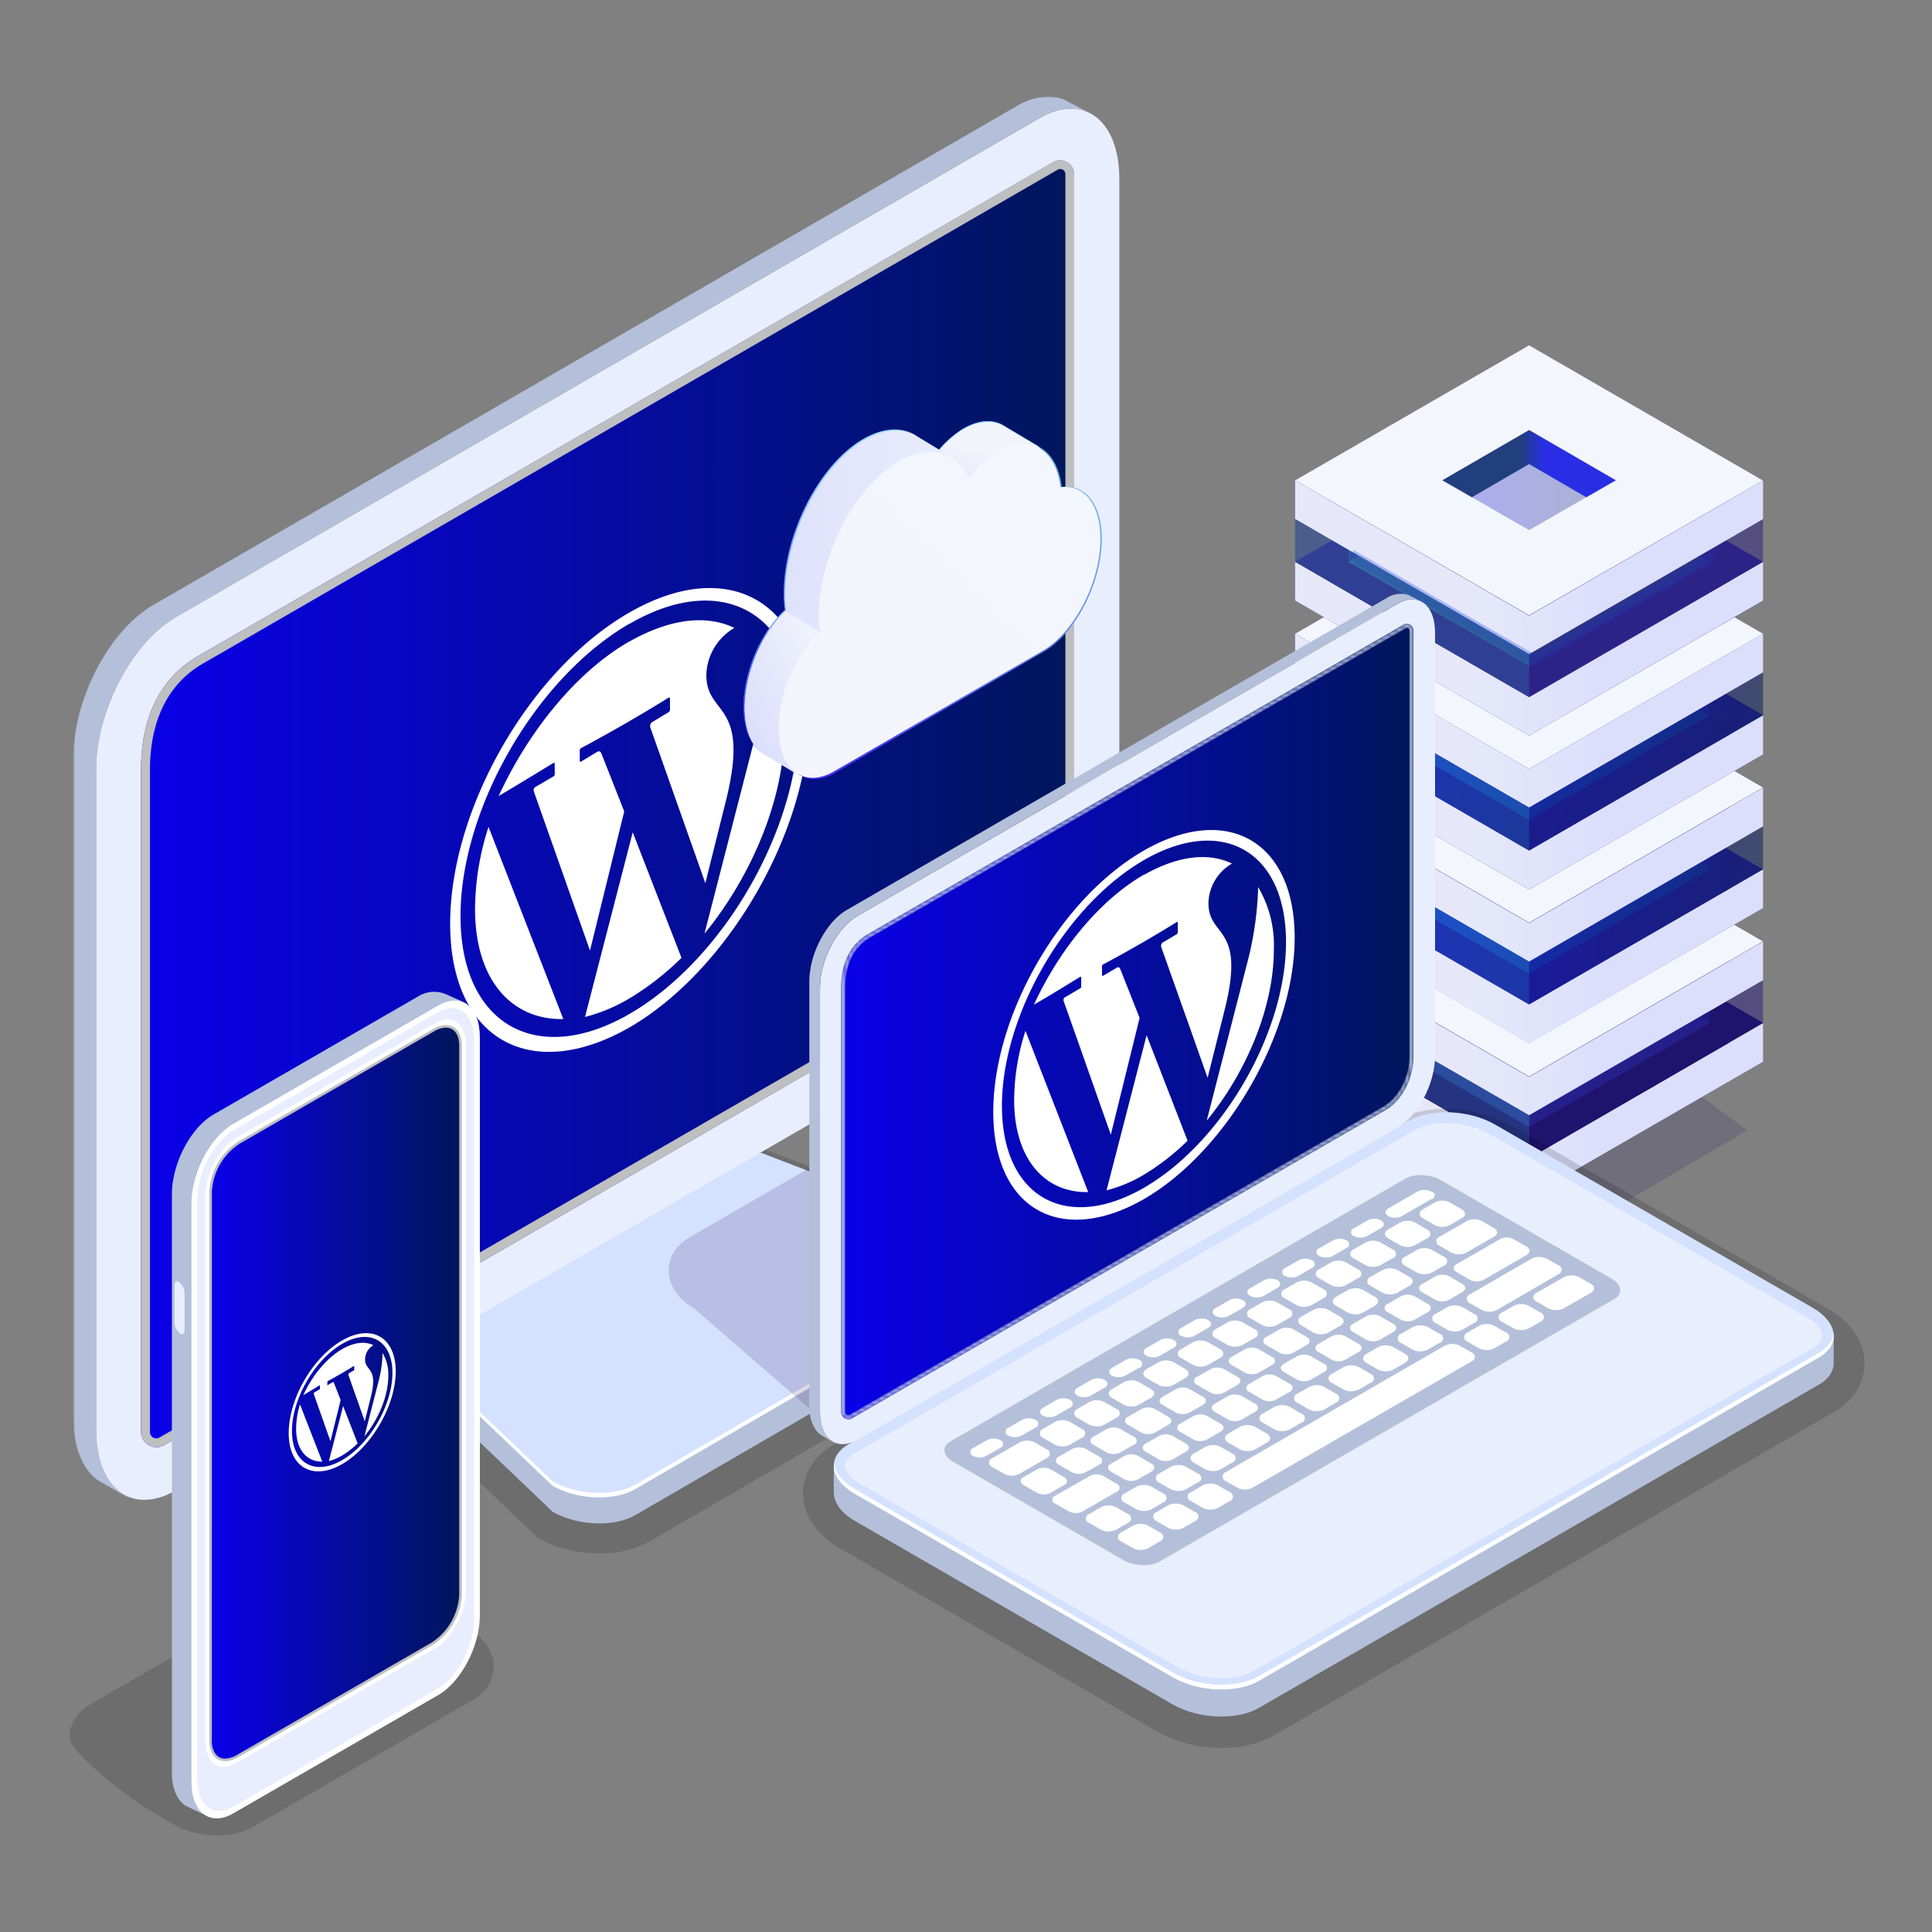 <svg xmlns="http://www.w3.org/2000/svg" xmlns:xlink="http://www.w3.org/1999/xlink" id="Layer_1" data-name="Layer 1" viewBox="0 0 500 500"><rect x="0" y="0" width="500" height="500" fill="#808080" stroke="none"/><defs><style>.cls-1{fill:#fff;}.cls-1,.cls-10,.cls-14,.cls-16,.cls-19,.cls-21,.cls-24,.cls-28,.cls-29,.cls-30,.cls-31,.cls-32,.cls-33,.cls-34,.cls-36,.cls-37,.cls-39,.cls-41,.cls-5{fill-rule:evenodd;}.cls-2,.cls-3{fill:#140b5c;}.cls-11,.cls-12,.cls-13,.cls-17,.cls-18,.cls-2,.cls-22,.cls-23,.cls-26,.cls-27,.cls-29,.cls-36,.cls-39,.cls-4,.cls-8{isolation:isolate;}.cls-2{opacity:0.15;}.cls-12,.cls-4{fill:#2a1d7f;}.cls-13,.cls-18,.cls-23,.cls-4{opacity:0.7;}.cls-5{fill:url(#linear-gradient);}.cls-6{fill:#312a91;}.cls-7{fill:url(#linear-gradient-2);}.cls-8,.cls-9{fill:#42e8e0;}.cls-11,.cls-26,.cls-8{opacity:0.3;}.cls-10{fill:url(#linear-gradient-3);}.cls-11{fill:#1c40f2;}.cls-12,.cls-17,.cls-22{opacity:0.5;}.cls-13{fill:url(#linear-gradient-4);}.cls-14{fill:url(#linear-gradient-5);}.cls-15{fill:url(#linear-gradient-6);}.cls-16{fill:url(#linear-gradient-7);}.cls-17{fill:url(#New_Gradient_Swatch);}.cls-18{fill:url(#linear-gradient-8);}.cls-19{fill:url(#linear-gradient-9);}.cls-20{fill:url(#linear-gradient-10);}.cls-21{fill:url(#linear-gradient-11);}.cls-22{fill:url(#New_Gradient_Swatch-2);}.cls-23{fill:url(#linear-gradient-12);}.cls-24{fill:url(#linear-gradient-13);}.cls-25{fill:url(#linear-gradient-14);}.cls-26{fill:url(#New_Gradient_Swatch-3);}.cls-27{opacity:0.76;fill:url(#New_Gradient_Swatch-4);}.cls-28{fill:url(#linear-gradient-15);}.cls-29,.cls-36{opacity:0.15;}.cls-30{fill:#b4c0da;}.cls-31{fill:#d4e1ff;}.cls-32{fill:#e9eeff;}.cls-33{fill:url(#New_Gradient_Swatch-5);}.cls-34{fill:#bdbfc1;}.cls-35{mask:url(#mask);}.cls-36{fill:#26044d;}.cls-37{fill:url(#New_Gradient_Swatch-6);}.cls-38{mask:url(#mask-2);}.cls-39{opacity:0.15;}.cls-40{mask:url(#mask-3);}.cls-41{fill:url(#New_Gradient_Swatch-7);}.cls-42{fill:url(#linear-gradient-16);}.cls-43{fill:url(#linear-gradient-17);}.cls-44{fill:url(#linear-gradient-18);}.cls-45{fill:url(#linear-gradient-19);}.cls-46{fill:url(#linear-gradient-20);}.cls-47{fill:url(#linear-gradient-21);}.cls-48{fill:url(#linear-gradient-22);}.cls-49{fill:url(#linear-gradient-23);}</style><linearGradient id="linear-gradient" x1="415.09" y1="214.74" x2="380.64" y2="214.74" gradientTransform="matrix(1, 0, 0, -1, 0, 502)" gradientUnits="userSpaceOnUse"><stop offset="0" stop-color="#dcdffc"></stop><stop offset="1" stop-color="#e6e8fa"></stop></linearGradient><linearGradient id="linear-gradient-2" x1="488.49" y1="95.86" x2="342.81" y2="351" gradientTransform="matrix(1, 0, 0, -1, 0, 502)" gradientUnits="userSpaceOnUse"><stop offset="0" stop-color="#f4f5fc"></stop><stop offset="1" stop-color="#f4f6fd"></stop></linearGradient><linearGradient id="linear-gradient-3" x1="415.09" y1="235.84" x2="380.64" y2="235.84" xlink:href="#linear-gradient"></linearGradient><linearGradient id="linear-gradient-4" x1="436.93" y1="209.37" x2="372.89" y2="314.43" gradientTransform="matrix(1, 0, 0, -1, 0, 502)" gradientUnits="userSpaceOnUse"><stop offset="0" stop-color="#180d5b"></stop><stop offset="0.09" stop-color="#1a1660"></stop><stop offset="0.25" stop-color="#1e2d6e"></stop><stop offset="0.44" stop-color="#255385"></stop><stop offset="0.66" stop-color="#2f87a5"></stop><stop offset="0.9" stop-color="#3ccace"></stop><stop offset="1" stop-color="#42e8e0"></stop></linearGradient><linearGradient id="linear-gradient-5" x1="415.09" y1="254.56" x2="380.64" y2="254.56" xlink:href="#linear-gradient"></linearGradient><linearGradient id="linear-gradient-6" x1="488.9" y1="134.96" x2="342.81" y2="390.82" gradientTransform="matrix(1, 0, 0, -1, 0, 502)" gradientUnits="userSpaceOnUse"><stop offset="0" stop-color="#f4f5fc"></stop><stop offset="1" stop-color="#f4f6fd"></stop></linearGradient><linearGradient id="linear-gradient-7" x1="415.09" y1="275.66" x2="380.64" y2="275.66" xlink:href="#linear-gradient"></linearGradient><linearGradient id="New_Gradient_Swatch" x1="335.18" y1="236.89" x2="456.27" y2="236.89" gradientUnits="userSpaceOnUse"><stop offset="0" stop-color="#0a00e9"></stop><stop offset="1" stop-color="#00165b"></stop></linearGradient><linearGradient id="linear-gradient-8" x1="436.8" y1="249.16" x2="372.99" y2="354.23" xlink:href="#linear-gradient-4"></linearGradient><linearGradient id="linear-gradient-9" x1="415.09" y1="294.33" x2="380.64" y2="294.33" xlink:href="#linear-gradient"></linearGradient><linearGradient id="linear-gradient-10" x1="488.9" y1="174.78" x2="342.81" y2="430.64" xlink:href="#linear-gradient-6"></linearGradient><linearGradient id="linear-gradient-11" x1="415.09" y1="315.48" x2="380.64" y2="315.48" xlink:href="#linear-gradient"></linearGradient><linearGradient id="New_Gradient_Swatch-2" x1="344.91" y1="155.21" x2="445.03" y2="206.9" xlink:href="#New_Gradient_Swatch"></linearGradient><linearGradient id="linear-gradient-12" x1="436.77" y1="288.94" x2="372.96" y2="394" xlink:href="#linear-gradient-4"></linearGradient><linearGradient id="linear-gradient-13" x1="415.09" y1="334.11" x2="380.64" y2="334.11" xlink:href="#linear-gradient"></linearGradient><linearGradient id="linear-gradient-14" x1="488.9" y1="214.51" x2="342.81" y2="470.37" xlink:href="#linear-gradient-6"></linearGradient><linearGradient id="New_Gradient_Swatch-3" x1="373.28" y1="124.25" x2="418.17" y2="124.25" xlink:href="#New_Gradient_Swatch"></linearGradient><linearGradient id="New_Gradient_Swatch-4" x1="399.62" y1="382" x2="393.56" y2="382" gradientTransform="matrix(1, 0, 0, -1, 0, 502)" xlink:href="#New_Gradient_Swatch"></linearGradient><linearGradient id="linear-gradient-15" x1="415.09" y1="355.21" x2="380.64" y2="355.21" xlink:href="#linear-gradient"></linearGradient><linearGradient id="New_Gradient_Swatch-5" x1="36.49" y1="208.01" x2="278.01" y2="208.01" xlink:href="#New_Gradient_Swatch"></linearGradient><mask id="mask" x="19.01" y="25" width="262.8" height="362.64" maskUnits="userSpaceOnUse"><g id="mask0"><path class="cls-1" d="M281.81,25H19V387.64h262.8Z"></path></g></mask><linearGradient id="New_Gradient_Swatch-6" x1="217.66" y1="264.38" x2="365.84" y2="264.38" xlink:href="#New_Gradient_Swatch"></linearGradient><mask id="mask-2" x="217.66" y="161.43" width="148.19" height="205.88" maskUnits="userSpaceOnUse"><g id="mask1"><path class="cls-1" d="M365.84,163.17V273.22c0,5.65-2.69,11.18-7,13.94L220.69,366.94l-.23.13a1.87,1.87,0,0,1-2.8-1.63V255.65c0-5.65,1.86-11,7-13.94l138.23-79.85.3-.18a1.68,1.68,0,0,1,.88-.25A1.74,1.74,0,0,1,365.84,163.17ZM219.91,366.11l138.34-79.9c3.93-2.5,6.5-7.61,6.5-13V163.17a.65.65,0,0,0-.64-.64.73.73,0,0,0-.32.09l-138.54,80c-5.37,3.1-6.49,8.77-6.49,13V365.44a.78.78,0,0,0,.77.78A.73.73,0,0,0,219.91,366.11Z"></path></g></mask><mask id="mask-3" x="48.6" y="258.44" width="74.64" height="203.17" maskUnits="userSpaceOnUse"><g id="mask2"><path class="cls-1" d="M59.43,460.32l53-30.6c6-3.45,10.82-12.71,10.82-20.68V267.92c0-8-4.85-11.63-10.82-8.18l-53,30.6c-6,3.45-10.83,12.71-10.83,20.68V452.14"></path></g></mask><linearGradient id="New_Gradient_Swatch-7" x1="54.83" y1="360.54" x2="118.89" y2="360.54" xlink:href="#New_Gradient_Swatch"></linearGradient><linearGradient id="linear-gradient-16" x1="199.86" y1="290.36" x2="244.84" y2="370.06" gradientTransform="matrix(1, 0, 0, -1, 0, 502)" gradientUnits="userSpaceOnUse"><stop offset="0" stop-color="#434bfa"></stop><stop offset="1" stop-color="#90d7fd"></stop></linearGradient><linearGradient id="linear-gradient-17" x1="251.88" y1="366.94" x2="255.81" y2="385.56" xlink:href="#linear-gradient-16"></linearGradient><linearGradient id="linear-gradient-18" x1="191.84" y1="316.67" x2="217.63" y2="329.27" xlink:href="#linear-gradient-16"></linearGradient><linearGradient id="linear-gradient-19" x1="199.45" y1="306.08" x2="295.17" y2="401.83" gradientTransform="matrix(1, 0, 0, -1, 0, 502)" gradientUnits="userSpaceOnUse"><stop offset="0" stop-color="#4729f9"></stop><stop offset="1" stop-color="#7bd7e0"></stop></linearGradient><linearGradient id="linear-gradient-20" x1="192.73" y1="347.12" x2="275.96" y2="347.12" gradientTransform="matrix(1, 0, 0, -1, 0, 502)" gradientUnits="userSpaceOnUse"><stop offset="0" stop-color="#dcdffc"></stop><stop offset="1" stop-color="#f2f4fb"></stop></linearGradient><linearGradient id="linear-gradient-21" x1="252.09" y1="367.27" x2="255.85" y2="385.48" xlink:href="#linear-gradient-20"></linearGradient><linearGradient id="linear-gradient-22" x1="192.1" y1="316.59" x2="217.75" y2="328.89" xlink:href="#linear-gradient-20"></linearGradient><linearGradient id="linear-gradient-23" x1="199.29" y1="306.06" x2="294.6" y2="401.91" xlink:href="#linear-gradient-6"></linearGradient></defs><path class="cls-2" d="M335.85,289.67l60.5,35.66,55.86-32.82-56.89-41.7Z"></path><path class="cls-3" d="M395.73,309.75,335.18,274.8l60.55-35,60.54,35Z"></path><path class="cls-3" d="M395.73,299.72l-60.55-35,60.55-34.95,60.54,34.95Z"></path><path class="cls-4" d="M395.73,291.7l-46.8-26.93,46.8-27,46.69,27Z"></path><path class="cls-5" d="M335.18,274.8v-10l60.55,35,60.54-35v10l-60.54,34.95Z"></path><path class="cls-6" d="M395.73,288.65,335.18,253.7l60.55-34.95,60.54,34.95Z"></path><path class="cls-3" d="M395.73,278.62l-60.55-35,60.55-34.95,60.54,34.95Z"></path><path class="cls-7" d="M395.73,278.62l-60.55-35,60.55-34.95,60.54,34.95Z"></path><path class="cls-8" d="M395.73,256.56l-22.45-12.89,22.45-13,22.44,13Z"></path><path class="cls-8" d="M395.73,239.47l14.8,8.59,7.64-4.39-22.44-13-22.45,13,7.64,4.39Z"></path><path class="cls-9" d="M395.73,239.47l14.8,8.59,7.64-4.39-22.44-13-22.45,13,7.64,4.39Z"></path><path class="cls-10" d="M335.18,253.7v-10l60.55,35,60.54-35v10l-60.54,34.95Z"></path><path class="cls-8" d="M395.73,288.65v11.07l-60.55-35V253.7Z"></path><path class="cls-11" d="M348.93,261.62v3.15l46.8,26.93,46.69-26.93v-3.15l-46.69,27Z"></path><path class="cls-8" d="M395.73,288.65v3.05l-46.8-26.93v-3.15Z"></path><path class="cls-12" d="M335.18,253.7v11.07l60.55,35,60.54-35V253.7l-60.54,34.95Z"></path><path class="cls-6" d="M395.73,269.93l-60.55-35L395.73,200,456.27,235Z"></path><path class="cls-6" d="M395.73,259.9,335.18,225,395.73,190,456.27,225Z"></path><path class="cls-13" d="M395.73,252l-46.8-27,46.8-27,46.69,27Z"></path><path class="cls-14" d="M335.18,235V225l60.55,34.95L456.27,225v10l-60.54,35Z"></path><path class="cls-6" d="M395.73,248.83l-60.55-35,60.55-35,60.54,35Z"></path><path class="cls-6" d="M395.73,238.8l-60.55-35,60.55-34.95,60.54,34.95Z"></path><path class="cls-15" d="M395.73,238.8l-60.55-35,60.55-34.95,60.54,34.95Z"></path><path class="cls-8" d="M395.73,216.74l-22.45-12.89,22.45-13,22.44,13Z"></path><path class="cls-8" d="M395.73,199.65l14.8,8.59,7.64-4.39-22.44-13-22.45,13,7.64,4.39Z"></path><path class="cls-9" d="M395.73,199.65l14.8,8.59,7.64-4.39-22.44-13-22.45,13,7.64,4.39Z"></path><path class="cls-16" d="M335.18,213.88v-10l60.55,35,60.54-35v10l-60.54,35Z"></path><path class="cls-8" d="M395.73,248.83V259.9L335.18,225V213.88Z"></path><path class="cls-11" d="M348.93,221.9v3l46.8,27,46.69-27v-3l-46.69,26.93Z"></path><path class="cls-8" d="M395.73,248.83V252l-46.8-27v-3Z"></path><path class="cls-17" d="M335.18,213.88V225l60.55,34.95L456.27,225V213.88l-60.54,35Z"></path><path class="cls-6" d="M395.73,230.2l-60.55-34.95,60.55-34.95,60.54,34.95Z"></path><path class="cls-6" d="M395.73,220.08l-60.55-35,60.55-34.95,60.54,34.95Z"></path><path class="cls-18" d="M395.73,212.16l-46.8-27,46.8-26.93,46.69,26.93Z"></path><path class="cls-19" d="M335.18,195.25V185.13l60.55,35,60.54-35v10.12L395.73,230.2Z"></path><path class="cls-6" d="M395.73,209l-60.55-34.95,60.55-35,60.54,35Z"></path><path class="cls-6" d="M395.73,199,335.18,164l60.55-34.95L456.27,164Z"></path><path class="cls-20" d="M395.73,199,335.18,164l60.55-34.95L456.27,164Z"></path><path class="cls-8" d="M395.73,177l-22.45-13,22.45-12.89L418.17,164Z"></path><path class="cls-8" d="M395.73,159.92l14.8,8.5,7.64-4.39-22.44-12.89L373.28,164l7.64,4.39Z"></path><path class="cls-9" d="M395.73,159.92l14.8,8.5,7.64-4.39-22.44-12.89L373.28,164l7.64,4.39Z"></path><path class="cls-21" d="M335.18,174.05V164L395.73,199,456.27,164v10L395.73,209Z"></path><path class="cls-8" d="M395.73,209v11.08l-60.55-35V174.05Z"></path><path class="cls-11" d="M348.93,182.08v3l46.8,27,46.69-27v-3L395.73,209Z"></path><path class="cls-8" d="M395.73,209v3.16l-46.8-27v-3Z"></path><path class="cls-22" d="M335.18,174.05v11.08l60.55,35,60.54-35V174.05L395.73,209Z"></path><path class="cls-6" d="M395.73,190.38l-60.55-34.95,60.55-34.95,60.54,35Z"></path><path class="cls-6" d="M395.73,180.36l-60.55-35,60.55-34.95,60.54,35Z"></path><path class="cls-23" d="M395.73,172.34l-46.8-26.93,46.8-27,46.69,27Z"></path><path class="cls-24" d="M335.18,155.43v-10l60.55,35,60.54-35v10l-60.54,34.95Z"></path><path class="cls-6" d="M395.73,169.28l-60.55-34.95,60.55-35,60.54,35Z"></path><path class="cls-6" d="M395.73,159.25,335.18,124.3l60.55-34.95,60.54,35Z"></path><path class="cls-25" d="M395.73,159.25,335.18,124.3l60.55-34.95,60.54,35Z"></path><path class="cls-26" d="M395.73,137.19,373.28,124.3l22.45-13,22.44,13Z"></path><path class="cls-8" d="M395.73,120.1l14.8,8.59,7.64-4.39-22.44-13-22.45,13,7.64,4.39Z"></path><path class="cls-27" d="M395.73,120.1l14.8,8.59,7.64-4.39-22.44-13-22.45,13,7.64,4.39Z"></path><path class="cls-28" d="M335.18,134.33v-10l60.55,35,60.54-34.95v10l-60.54,34.95Z"></path><path class="cls-8" d="M395.73,169.28v11.08l-60.55-35V134.33Z"></path><path class="cls-11" d="M350.16,142.26v3.15L397,172.34l46.69-26.93v-3.15l-46.69,27Z"></path><path class="cls-8" d="M395.73,169.28v3.06l-46.8-26.93v-3.15Z"></path><path class="cls-12" d="M335.18,134.33v11.08l60.55,35,60.54-35V134.33l-60.54,34.95Z"></path><path class="cls-29" d="M168.21,398.87a26.32,26.32,0,0,1-13.1,3.16,32.26,32.26,0,0,1-15.91-4l-50-47.72c-5.75-3.32-9-8.27-9-13.59,0-4.85,2.74-9.21,7.52-12l61.13-35.82a26.32,26.32,0,0,1,13.1-3.15,32.25,32.25,0,0,1,15.91,4l79.83,30.71c5.75,3.32,9,8.27,9,13.59,0,4.85-2.73,9.21-7.51,12Z"></path><path class="cls-30" d="M164.39,392.13l91-52.83c2.44-1.41,3.66-3.29,3.7-5.26v-6.87c0-2.4-1.82,1.76-5.23-.21L174,296.25c-6.33-3.65-15.89-4-21.37-.88L91.49,331.18c-1.83,1.06-3.16-3.42-3.63-2-.16.48-.06,6.77-.07,7.26-.05,2.45,1.72,5.06,5.23,7.08l50,47.72C149.35,394.89,158.91,395.29,164.39,392.13Z"></path><path class="cls-31" d="M164.39,385.38l91-52.82c5.48-3.17,4.79-8.69-1.53-12.34L174,289.51c-6.33-3.65-15.89-4.05-21.37-.89L91.48,324.44C86,327.6,86.69,333.13,93,336.78l50,47.72C149.35,388.15,158.91,388.55,164.39,385.38Z"></path><path class="cls-1" d="M93,335.63l50,47.72c6.33,3.65,15.89,4,21.37.89l91-52.83c2.28-1.31,3.47-3,3.66-4.85.28,2.23-.91,4.41-3.66,6l-91,52.82c-5.48,3.17-15,2.77-21.37-.88L93,336.78c-3.7-2.14-5.46-4.91-5.19-7.49C88.11,331.52,89.86,333.81,93,335.63Z"></path><path class="cls-32" d="M45.55,385.68,269,256.59c11.42-6.59,20.68-24.28,20.68-39.51V46.23C289.63,31,280.37,24,269,30.6L45.55,159.68C34.13,166.27,24.87,184,24.87,199.19V370C24.87,385.27,34.13,392.27,45.55,385.68Z"></path><path class="cls-33" d="M42.89,373.78,263.14,246.54C272.33,240.7,278,229,278,217.08v-172A3.67,3.67,0,0,0,272.49,42l-.65.38L51.36,169.73C40.42,176,36.49,187.25,36.49,199.19V370.62a4,4,0,0,0,5.91,3.44Z"></path><path class="cls-34" d="M38.81,370.62a1.64,1.64,0,0,0,1.64,1.64,1.53,1.53,0,0,0,.8-.22L262,244.53c8.3-5.28,13.72-16.07,13.72-27.45v-172a1.33,1.33,0,0,0-2-1.16L52.52,171.74c-11.33,6.54-13.71,18.54-13.71,27.45ZM51.36,169.73,271.84,42.33l.65-.38A3.67,3.67,0,0,1,278,45.11v172c0,11.94-5.68,23.62-14.87,29.46L42.89,373.78l-.49.28a4,4,0,0,1-5.91-3.44V199.19C36.49,187.25,40.42,176,51.36,169.73Z"></path><g class="cls-35"><path class="cls-30" d="M39.69,156.56,263.09,27.48c4.52-2.61,8.7-3.09,12.1-1.77.43.16,6.2,3.23,6.6,3.45h0c-3.52-1.71-8-1.39-12.86,1.43L45.55,159.68C34.13,166.27,24.87,184,24.87,199.19V370c0,9.51,3.61,15.8,9.1,17.59a3.45,3.45,0,0,1-1.82-.61c-.26-.15-6.52-3.68-6.77-3.86-3.92-2.75-6.37-8.4-6.37-16.23V196.08C19,180.85,28.27,163.16,39.69,156.56Z"></path></g><path class="cls-36" d="M233,367.53a18.82,18.82,0,0,1-9.4,2.27,23.06,23.06,0,0,1-11.41-2.91l-32.64-28.35c-4.13-2.38-6.5-5.93-6.5-9.75,0-3.48,2-6.61,5.4-8.59l56.75-32.78a18.77,18.77,0,0,1,9.4-2.27,23.13,23.13,0,0,1,11.41,2.9l32.65,28.35c4.12,2.39,6.49,5.94,6.49,9.75,0,3.48-2,6.61-5.39,8.59Z"></path><path class="cls-29" d="M329.8,449.05a27.41,27.41,0,0,1-13.69,3.3,33.73,33.73,0,0,1-16.61-4.22l-82.23-47.48c-6-3.47-9.46-8.64-9.46-14.19,0-5.07,2.87-9.63,7.85-12.51l144.9-83.66A27.5,27.5,0,0,1,374.24,287a33.74,33.74,0,0,1,16.62,4.22l82.23,47.48c6,3.46,9.45,8.64,9.45,14.19,0,5.07-2.86,9.63-7.85,12.51Z"></path><path class="cls-30" d="M325.81,442,470.7,358.36c2.55-1.47,3.82-3.44,3.86-5.5,0-.06,0-7.11,0-7.17,0-2.51-1.89,1.84-5.46-.22L386.87,298c-6.61-3.81-16.6-4.22-22.32-.92l-144.9,83.65c-1.91,1.11-3.29-3.57-3.79-2.09-.16.5-.06,7.07-.07,7.58,0,2.57,1.8,5.29,5.47,7.4l82.22,47.48C310.09,444.9,320.09,445.32,325.81,442Z"></path><path class="cls-31" d="M325.81,435,470.7,351.31c5.72-3.3,5-9.07-1.6-12.88L386.87,291c-6.61-3.81-16.6-4.23-22.32-.93l-144.9,83.66c-5.72,3.3-5,9.07,1.61,12.89L303.48,434C310.09,437.86,320.09,438.27,325.81,435Z"></path><path class="cls-32" d="M316.11,434.3a16.9,16.9,0,0,0,8.25-1.84l144.9-83.65c.9-.52,2.41-1.62,2.41-3.09s-1.5-3.33-4-4.79l-82.23-47.47a23,23,0,0,0-11.18-2.77,16.9,16.9,0,0,0-8.25,1.84L221.1,376.18c-.9.53-2.42,1.62-2.42,3.1s1.51,3.33,4,4.78l82.23,47.48A23,23,0,0,0,316.11,434.3Z"></path><path class="cls-1" d="M221.26,385.37l82.23,47.48c6.6,3.81,16.6,4.23,22.32.92L470.7,350.12c2.38-1.37,3.63-3.17,3.82-5.07.3,2.33-.95,4.61-3.82,6.26L325.81,435c-5.72,3.3-15.72,2.89-22.32-.93l-82.23-47.47c-3.87-2.23-5.7-5.14-5.43-7.82C216.13,381.08,218,383.47,221.26,385.37Z"></path><path class="cls-30" d="M300.06,404.15l117.66-67.93c2.36-1.36,2.06-3.74-.66-5.31l-44.17-25.5c-2.72-1.57-6.84-1.74-9.2-.38L246,373c-2.35,1.36-2.06,3.74.66,5.31l44.18,25.5C293.59,405.34,297.7,405.51,300.06,404.15Z"></path><path class="cls-1" d="M290.18,396.6l3-1.74a4.45,4.45,0,0,1,4,0l3,1.73a1.22,1.22,0,0,1,0,2.32l-3,1.74a4.47,4.47,0,0,1-4,0l-3-1.73A1.22,1.22,0,0,1,290.18,396.6Zm9.12-5.27,3-1.74a4.45,4.45,0,0,1,4,0l3,1.73a1.22,1.22,0,0,1,0,2.32l-3,1.74a4.45,4.45,0,0,1-4,0l-3-1.73A1.22,1.22,0,0,1,299.3,391.33Zm8.94-5.16,3-1.74a4.45,4.45,0,0,1,4,0l3,1.73a1.22,1.22,0,0,1,0,2.32l-3,1.74a4.45,4.45,0,0,1-4,0l-3-1.72A1.22,1.22,0,0,1,308.24,386.17Zm8.94-5.17,56.66-32.71a4.45,4.45,0,0,1,4,0l3,1.72a1.22,1.22,0,0,1,0,2.32L324.19,385a4.44,4.44,0,0,1-4,0l-3-1.72A1.23,1.23,0,0,1,317.18,381Zm62.59-36.13,3-1.74a4.45,4.45,0,0,1,4,0l3,1.73a1.22,1.22,0,0,1,0,2.32l-3,1.74a4.45,4.45,0,0,1-4,0l-3-1.73A1.22,1.22,0,0,1,379.77,344.87Zm8.94-5.16,3-1.74a4.44,4.44,0,0,1,4,0l3,1.73a1.22,1.22,0,0,1,0,2.32l-3,1.74a4.45,4.45,0,0,1-4,0l-3-1.72A1.22,1.22,0,0,1,388.71,339.71Zm9-5.17,7-4a4.44,4.44,0,0,1,4,0l3,1.72c1.1.64,1.1,1.68,0,2.33l-7,4a4.47,4.47,0,0,1-4,0l-3-1.72C396.54,336.23,396.54,335.19,397.66,334.54ZM281.89,391.82l3-1.74a4.47,4.47,0,0,1,4,0l3,1.73a1.22,1.22,0,0,1,0,2.32l-3,1.74a4.45,4.45,0,0,1-4,0l-3-1.72A1.22,1.22,0,0,1,281.89,391.82Zm19.15-3-3,1.74a4.45,4.45,0,0,1-4,0l-3-1.73a1.22,1.22,0,0,1,0-2.32l3-1.74a4.5,4.5,0,0,1,4,0l3,1.73A1.22,1.22,0,0,1,301,388.84Zm8.94-5.16-3,1.74a4.48,4.48,0,0,1-4,0l-3-1.73a1.23,1.23,0,0,1,0-2.32l3-1.74a4.47,4.47,0,0,1,4,0l3,1.73A1.22,1.22,0,0,1,310,383.68Zm8.95-5.16-3,1.74a4.47,4.47,0,0,1-4,0l-3-1.72c-1.1-.64-1.1-1.68,0-2.33l3-1.73a4.42,4.42,0,0,1,4,0l3,1.73A1.23,1.23,0,0,1,318.93,378.52Zm8.94-5.16-3,1.73a4.44,4.44,0,0,1-4,0l-3-1.73c-1.1-.64-1.1-1.67,0-2.32l3-1.73a4.42,4.42,0,0,1,4,0l3,1.72C329,371.67,329,372.71,327.87,373.36Zm8.94-5.17-3,1.74a4.45,4.45,0,0,1-4,0l-3-1.73a1.22,1.22,0,0,1,0-2.32l3-1.74a4.45,4.45,0,0,1,4,0l3,1.72A1.22,1.22,0,0,1,336.81,368.19Zm8.94-5.16-3,1.74a4.45,4.45,0,0,1-4,0l-3-1.73a1.22,1.22,0,0,1,0-2.32l3-1.74a4.45,4.45,0,0,1,4,0l3,1.73A1.22,1.22,0,0,1,345.75,363Zm8.94-5.16-3,1.74a4.45,4.45,0,0,1-4,0l-3-1.72a1.22,1.22,0,0,1,0-2.32l3-1.74a4.45,4.45,0,0,1,4,0l3,1.73A1.22,1.22,0,0,1,354.69,357.87Zm8.94-5.16-3,1.74a4.45,4.45,0,0,1-4,0l-3-1.72c-1.11-.64-1.1-1.68,0-2.33l3-1.73a4.42,4.42,0,0,1,4,0l3,1.73C364.75,351,364.75,352.06,363.63,352.71Zm8.94-5.16-3,1.73a4.42,4.42,0,0,1-4,0l-3-1.73a1.22,1.22,0,0,1,0-2.32l3-1.74a4.45,4.45,0,0,1,4,0l3,1.72A1.23,1.23,0,0,1,372.57,347.55Zm8.94-5.17-3,1.74a4.45,4.45,0,0,1-4,0l-3-1.73a1.22,1.22,0,0,1,0-2.32l3-1.74a4.5,4.5,0,0,1,4,0l3,1.73A1.22,1.22,0,0,1,381.51,342.38Zm21.84-12.61L387.44,339a4.45,4.45,0,0,1-4,0l-3-1.73a1.22,1.22,0,0,1,0-2.32l15.9-9.19a4.45,4.45,0,0,1,4,0l3,1.72A1.22,1.22,0,0,1,403.35,329.77ZM273.18,387.05,282,382a3.92,3.92,0,0,1,3.56,0l3.45,2a1.09,1.09,0,0,1,0,2.06l-8.83,5.1a4,4,0,0,1-3.56,0l-3.45-2A1.09,1.09,0,0,1,273.18,387.05ZM298,380.84l-3.47,2a4,4,0,0,1-3.56,0l-3.45-2c-1-.56-1-1.48,0-2.05l3.47-2a4,4,0,0,1,3.57,0l3.45,2C299,379.35,298.94,380.27,298,380.84Zm1.91-3.16-3.45-2c-1-.56-1-1.48,0-2.05l3.48-2a3.92,3.92,0,0,1,3.56,0l3.45,2c1,.56,1,1.48,0,2.05l-3.48,2A3.92,3.92,0,0,1,299.86,377.68Zm8.94-5.16-3.45-2a1.09,1.09,0,0,1,0-2.06l3.48-2a4,4,0,0,1,3.56,0l3.45,2c1,.56,1,1.48,0,2.05l-3.48,2A3.92,3.92,0,0,1,308.8,372.52Zm8.95-5.16-3.46-2c-1-.57-1-1.49,0-2.06l3.47-2a4,4,0,0,1,3.56,0l3.45,2a1.09,1.09,0,0,1,0,2.06l-3.47,2A3.92,3.92,0,0,1,317.75,367.36Zm8.94-5.16-3.45-2a1.09,1.09,0,0,1,0-2.06l3.47-2a3.92,3.92,0,0,1,3.56,0l3.45,2a1.09,1.09,0,0,1,0,2.06l-3.47,2A4,4,0,0,1,326.69,362.2Zm8.94-5.16-3.45-2c-1-.56-1-1.48,0-2.05l3.47-2a3.92,3.92,0,0,1,3.56,0l3.45,2a1.09,1.09,0,0,1,0,2.06l-3.47,2A4,4,0,0,1,335.63,357Zm8.94-5.17-3.45-2c-1-.56-1-1.48,0-2.05l3.47-2a4,4,0,0,1,3.56,0l3.45,2c1,.56,1,1.48,0,2.05l-3.47,2A3.92,3.92,0,0,1,344.57,351.87Zm16-7.17-3.47,2a3.92,3.92,0,0,1-3.56,0l-3.45-2a1.09,1.09,0,0,1,0-2.06l3.47-2a4,4,0,0,1,3.56,0l3.45,2A1.09,1.09,0,0,1,360.54,344.7Zm8.94-5.16-3.47,2a3.92,3.92,0,0,1-3.56,0l-3.45-2a1.09,1.09,0,0,1,0-2.06l3.47-2a3.92,3.92,0,0,1,3.56,0l3.46,2A1.09,1.09,0,0,1,369.48,339.54Zm8.94-5.16-3.47,2a4,4,0,0,1-3.56,0l-3.45-2a1.09,1.09,0,0,1,0-2.06l3.48-2a3.92,3.92,0,0,1,3.56,0l3.45,2C379.42,332.89,379.41,333.81,378.42,334.38Zm16.68-9.63-11.21,6.47a4,4,0,0,1-3.56,0l-3.45-2c-1-.56-1-1.48,0-2.05l11.21-6.47a3.92,3.92,0,0,1,3.56,0l3.46,2C396.1,323.26,396.09,324.18,395.1,324.75ZM264.9,382.27l3.47-2a4,4,0,0,1,3.57,0l3.45,2c1,.57,1,1.49,0,2.06l-3.47,2a4,4,0,0,1-3.56,0l-3.45-2A1.09,1.09,0,0,1,264.9,382.27Zm12.57-1.22-3.45-2a1.09,1.09,0,0,1,0-2.06l3.47-2a4,4,0,0,1,3.56,0l3.45,2a1.09,1.09,0,0,1,0,2.06L281,381A3.92,3.92,0,0,1,277.47,381.05Zm8.94-5.16-3.45-2a1.09,1.09,0,0,1,0-2.06l3.47-2a3.92,3.92,0,0,1,3.56,0l3.45,2a1.09,1.09,0,0,1,0,2.06l-3.47,2A4,4,0,0,1,286.41,375.89Zm12.53-11.22,3.45,2c1,.57,1,1.49,0,2.06l-3.47,2a4,4,0,0,1-3.56,0l-3.45-2a1.09,1.09,0,0,1,0-2.06l3.47-2A3.92,3.92,0,0,1,298.94,364.67Zm8.94-5.16,3.46,2c1,.56,1,1.48,0,2.05l-3.48,2a4,4,0,0,1-3.56,0l-3.45-2c-1-.56-1-1.48,0-2.05l3.48-2A3.9,3.9,0,0,1,307.88,359.51Zm8.95-5.17,3.45,2c1,.56,1,1.48,0,2.05l-3.48,2a3.92,3.92,0,0,1-3.56,0l-3.45-2a1.09,1.09,0,0,1,0-2.06l3.48-2A4,4,0,0,1,316.83,354.34Zm8.94-5.16,3.45,2a1.09,1.09,0,0,1,0,2.06l-3.47,2a3.92,3.92,0,0,1-3.56,0l-3.46-2c-1-.57-1-1.49,0-2.06l3.47-2A4,4,0,0,1,325.77,349.18Zm8.94-5.16,3.45,2a1.09,1.09,0,0,1,0,2.06l-3.47,2a4,4,0,0,1-3.56,0l-3.45-2a1.09,1.09,0,0,1,0-2.06l3.47-2A3.92,3.92,0,0,1,334.71,344Zm9.13-5,3.07,1.77c1.09.63,1.08,1.64,0,2.28l-3.09,1.78a4.37,4.37,0,0,1-3.94,0L336.8,343c-1.09-.62-1.08-1.64,0-2.27L339.9,339A4.34,4.34,0,0,1,343.84,339Zm8.91.67a4.37,4.37,0,0,1-3.94,0l-3.07-1.78c-1.09-.63-1.08-1.64,0-2.27l3.09-1.79a4.37,4.37,0,0,1,3.94,0l3.07,1.78c1.09.62,1.08,1.64,0,2.27Zm8.94-5.16a4.34,4.34,0,0,1-3.94,0l-3.07-1.77a1.2,1.2,0,0,1,0-2.28l3.09-1.78a4.37,4.37,0,0,1,3.94,0l3.07,1.78c1.09.62,1.08,1.64,0,2.27Zm12-7-3.09,1.78a4.34,4.34,0,0,1-3.94,0l-3.07-1.77a1.2,1.2,0,0,1,0-2.28l3.09-1.78a4.34,4.34,0,0,1,3.94,0l3.07,1.77A1.2,1.2,0,0,1,373.72,327.53Zm12.91-7.46-7.06,4.08a4.37,4.37,0,0,1-3.94,0l-3.07-1.78a1.2,1.2,0,0,1,0-2.27l7.06-4.08a4.34,4.34,0,0,1,3.94,0l3.07,1.77C387.73,318.43,387.72,319.44,386.63,320.07ZM256.81,377.38l7.06-4.07a4.34,4.34,0,0,1,3.94,0l3.07,1.77a1.2,1.2,0,0,1,0,2.28l-7.06,4.07a4.34,4.34,0,0,1-3.94,0l-3.07-1.77A1.2,1.2,0,0,1,256.81,377.38Zm13.1-7.56L273,368a4.34,4.34,0,0,1,3.94,0L280,369.8a1.2,1.2,0,0,1,0,2.28l-3.09,1.78a4.34,4.34,0,0,1-3.94,0l-3.08-1.77A1.21,1.21,0,0,1,269.91,369.82Zm19-2.9-3.09,1.78a4.37,4.37,0,0,1-3.94,0l-3.07-1.78c-1.09-.62-1.08-1.64,0-2.27l3.09-1.79a4.34,4.34,0,0,1,3.94,0l3.07,1.77A1.2,1.2,0,0,1,288.94,366.92Zm-1.15-7.42,3.09-1.79a4.34,4.34,0,0,1,3.94,0l3.07,1.77c1.09.62,1.08,1.64,0,2.27l-3.09,1.79a4.37,4.37,0,0,1-3.94,0l-3.07-1.78C286.69,361.15,286.7,360.13,287.79,359.5Zm8.94-5.17,3.09-1.78a4.37,4.37,0,0,1,3.94,0l3.07,1.78c1.09.62,1.08,1.64,0,2.27l-3.09,1.79a4.34,4.34,0,0,1-3.94,0l-3.07-1.77C295.63,356,295.64,355,296.73,354.33Zm8.94-5.16,3.09-1.78a4.34,4.34,0,0,1,3.94,0l3.08,1.77a1.21,1.21,0,0,1,0,2.28l-3.09,1.78a4.34,4.34,0,0,1-3.94,0l-3.07-1.77A1.2,1.2,0,0,1,305.67,349.17Zm8.94-5.16,3.09-1.78a4.34,4.34,0,0,1,3.94,0l3.08,1.77a1.2,1.2,0,0,1,0,2.28l-3.09,1.78a4.34,4.34,0,0,1-3.94,0l-3.07-1.77A1.21,1.21,0,0,1,314.61,344Zm8.94-5.16,3.1-1.79a4.32,4.32,0,0,1,3.93,0l3.08,1.77a1.2,1.2,0,0,1,0,2.27l-3.1,1.79a4.37,4.37,0,0,1-3.94,0l-3.07-1.78A1.2,1.2,0,0,1,323.55,338.85Zm8.94-5.16,3.1-1.79a4.37,4.37,0,0,1,3.94,0l3.07,1.78a1.2,1.2,0,0,1,0,2.27l-3.1,1.79a4.32,4.32,0,0,1-3.93,0L332.48,336A1.2,1.2,0,0,1,332.49,333.69Zm19-2.91-3.09,1.78a4.31,4.31,0,0,1-3.94,0l-3.08-1.77a1.2,1.2,0,0,1,0-2.28l3.09-1.78a4.37,4.37,0,0,1,3.94,0l3.07,1.78A1.2,1.2,0,0,1,351.53,330.78Zm8.94-5.16-3.09,1.78a4.34,4.34,0,0,1-3.94,0l-3.08-1.77a1.21,1.21,0,0,1,0-2.28l3.09-1.78a4.34,4.34,0,0,1,3.94,0l3.07,1.77A1.2,1.2,0,0,1,360.47,325.62Zm1.91-3.37-3.07-1.78c-1.09-.62-1.08-1.64,0-2.27l3.09-1.79a4.34,4.34,0,0,1,3.94,0l3.07,1.77a1.2,1.2,0,0,1,0,2.28l-3.09,1.78A4.37,4.37,0,0,1,362.38,322.25Zm16-7-3.09,1.79a4.37,4.37,0,0,1-3.94,0l-3.07-1.78c-1.09-.62-1.08-1.64,0-2.27l3.09-1.79a4.37,4.37,0,0,1,3.94,0l3.07,1.78C379.45,313.65,379.44,314.66,378.35,315.29ZM258.86,374.72l-3.57,2.06a3.83,3.83,0,0,1-3.46,0,1.06,1.06,0,0,1,0-2l3.57-2.06a3.8,3.8,0,0,1,3.46,0A1.05,1.05,0,0,1,258.86,374.72Zm9.13-5.27-3.57,2.06a3.83,3.83,0,0,1-3.46,0,1.05,1.05,0,0,1,0-2l3.57-2.06a3.8,3.8,0,0,1,3.46,0A1.06,1.06,0,0,1,268,369.45Zm8.94-5.16-3.57,2.06a3.83,3.83,0,0,1-3.46,0c-1-.55-.95-1.44,0-2l3.57-2.07a3.83,3.83,0,0,1,3.46,0C277.89,362.84,277.89,363.73,276.93,364.29Zm8.94-5.16-3.57,2.06a3.83,3.83,0,0,1-3.46,0c-.95-.55-.95-1.44,0-2l3.57-2.06a3.83,3.83,0,0,1,3.46,0C286.83,357.68,286.83,358.57,285.87,359.13Zm8.94-5.17L291.24,356a3.8,3.8,0,0,1-3.46,0c-.95-.55-.95-1.44,0-2l3.57-2.06a3.83,3.83,0,0,1,3.46,0A1.06,1.06,0,0,1,294.81,354Zm8.94-5.16-3.57,2.06a3.8,3.8,0,0,1-3.46,0,1.06,1.06,0,0,1,0-2l3.57-2.06a3.8,3.8,0,0,1,3.46,0A1.05,1.05,0,0,1,303.75,348.8Zm8.94-5.16-3.57,2.06a3.83,3.83,0,0,1-3.46,0,1.06,1.06,0,0,1,0-2l3.57-2.06a3.82,3.82,0,0,1,3.47,0C313.66,342.19,313.65,343.08,312.69,343.64Zm8.94-5.16-3.57,2.06a3.83,3.83,0,0,1-3.46,0,1.05,1.05,0,0,1,0-2l3.57-2.07a3.86,3.86,0,0,1,3.47,0C322.6,337,322.59,337.92,321.63,338.48Zm8.95-5.17L327,335.38a3.83,3.83,0,0,1-3.46,0c-1-.55-.94-1.44,0-2l3.58-2.06a3.83,3.83,0,0,1,3.46,0A1.06,1.06,0,0,1,330.58,333.31Zm8.94-5.16L336,330.21a3.82,3.82,0,0,1-3.47,0,1.06,1.06,0,0,1,0-2l3.58-2.06a3.83,3.83,0,0,1,3.46,0A1.06,1.06,0,0,1,339.52,328.15Zm8.94-5.16-3.57,2.06a3.83,3.83,0,0,1-3.46,0,1.05,1.05,0,0,1,0-2L345,321a3.8,3.8,0,0,1,3.46,0A1.06,1.06,0,0,1,348.46,323Zm8.94-5.16-3.57,2.06a3.83,3.83,0,0,1-3.46,0,1.05,1.05,0,0,1,0-2l3.57-2.07a3.83,3.83,0,0,1,3.46,0C358.36,316.38,358.36,317.27,357.4,317.83Zm12.91-7.46-7.54,4.36a3.83,3.83,0,0,1-3.46,0c-1-.55-.95-1.44,0-2l7.54-4.36a3.83,3.83,0,0,1,3.46,0A1,1,0,0,1,370.31,310.37Z"></path><path class="cls-32" d="M222,372.57l139.61-80.65c5.4-3.12,9.78-11.49,9.78-18.7V163.7c0-7.21-4.38-10.52-9.78-7.4L222,237c-5.41,3.12-9.79,11.49-9.79,18.7V365.17C212.16,372.38,216.54,375.69,222,372.57Z"></path><path id="Ksztalt_1228" data-name="Ksztalt 1228" class="cls-1" d="M162.94,166c10.47-5.9,19.87-7,27.12-3.49a14.52,14.52,0,0,0-7.25,11.82c-.27,11.27,11.54,6.71,5.1,32.75l-5.37,21.48-14.23-40.27a1.3,1.3,0,0,1,.81-1.61l4-2.42a1,1,0,0,0,.27-.81v-2.68a.26.26,0,0,0-.27-.27c-7.78,4.83-15.3,9.13-22.82,13.16-.26.27-.26.27-.26.53v2.69a.26.26,0,0,0,.26.27l4-2.42c.81-.54,1.07-.27,1.34.27l5.91,15-8.86,36-14.5-41.08a1,1,0,0,1,.54-1.34l4.56-2.68c.27-.27.27-.27.27-.54v-2.69a.26.26,0,0,0-.27-.26c-4.83,2.95-9.66,5.9-14.23,8.59,7.52-16.38,19.87-32,33.83-40Zm35.17,3.76A35.26,35.26,0,0,1,203,189c0,17.45-8.33,37.59-20.68,52.62l12.35-48a102.74,102.74,0,0,0,3.49-23.9Zm-21.74,78.13a72.19,72.19,0,0,1-13.43,10.47,43.66,43.66,0,0,1-11.54,4.83l12.35-47.79,12.62,32.49Zm-30.61,15.84c-13.42.27-22.82-10.2-22.82-28.46A70.13,70.13,0,0,1,126.43,214l19.33,49.67Zm17.18-102.29c24.17-14,43.76-2.69,43.76,25.24s-19.59,61.75-43.76,75.71S119.18,265,119.18,237.1s19.6-61.75,43.76-75.71Zm0-2.95c25.78-14.77,46.45-2.69,46.45,26.84s-20.94,65.78-46.45,80.55c-25.77,14.76-46.44,2.95-46.44-26.85s20.67-65.78,46.44-80.54Z"></path><path class="cls-37" d="M220.69,366.94l138.12-79.78c4.34-2.76,7-8.29,7-13.94V163.17a1.73,1.73,0,0,0-2.61-1.49l-.3.17L224.7,241.71c-5.18,3-7,8.29-7,13.94V365.44a1.87,1.87,0,0,0,2.8,1.63Z"></path><g class="cls-38"><path class="cls-30" d="M365.84,163.17V273.22c0,5.65-2.69,11.18-7,13.94L220.69,366.94l-.23.13a1.87,1.87,0,0,1-2.8-1.63V255.65c0-5.65,1.86-11,7-13.94l138.23-79.85.3-.18a1.68,1.68,0,0,1,.88-.25A1.74,1.74,0,0,1,365.84,163.17ZM219.91,366.11l138.34-79.9c3.93-2.5,6.5-7.61,6.5-13V163.17a.65.65,0,0,0-.64-.64.73.73,0,0,0-.32.09l-138.54,80c-5.37,3.1-6.49,8.77-6.49,13V365.44a.78.78,0,0,0,.77.78A.73.73,0,0,0,219.91,366.11Z"></path></g><path class="cls-30" d="M219.17,235.48l139.61-80.65a6.64,6.64,0,0,1,5.73-.84c.2.08,2.93,1.53,3.12,1.63h0c-1.66-.81-3.78-.66-6.09.67L222,237c-5.41,3.12-9.79,11.49-9.79,18.7V365.17c0,4.5,1.71,7.48,4.31,8.32a1.62,1.62,0,0,1-.86-.29c-.12-.07-3.09-1.74-3.21-1.82-1.85-1.31-3-4-3-7.68V254.18C209.39,247,213.77,238.6,219.17,235.48Z"></path><path class="cls-39" d="M65.63,472.73a18.77,18.77,0,0,1-9.4,2.27,23.13,23.13,0,0,1-11.41-2.9l-7.06-4.19C33.63,465.53,18,453.47,18,449.66c0-3.48,2-6.61,5.39-8.59l28.38-16.39,28.38-16.4A18.8,18.8,0,0,1,89.54,406a23.17,23.17,0,0,1,11.42,2.9l20.32,12.69c4.13,2.38,6.49,5.93,6.49,9.75a9.94,9.94,0,0,1-5.39,8.59L94,456.34Z"></path><path class="cls-30" d="M55.31,466.91l53-30.59c6-3.46,10.82-12.71,10.82-20.68V266c0-4.05,3.33-5,1.32-6.4-.08-.06-4.74-2.17-4.82-2.2a7.79,7.79,0,0,0-7.32.42l-53,30.59c-6,3.46-10.82,12.72-10.82,20.68v149.6c0,4.23,1.36,7.25,3.54,8.63.13.08,5.74,2.75,5.88,2.8C55.84,470.8,52.7,468.42,55.31,466.91Z"></path><g class="cls-40"><path class="cls-30" d="M59.43,460.32l53-30.6c6-3.45,10.82-12.71,10.82-20.68V267.92c0-8-4.85-11.63-10.82-8.18l-53,30.6c-6,3.45-10.83,12.71-10.83,20.68V452.14C48.6,460.11,53.45,463.77,59.43,460.32Z"></path></g><path class="cls-1" d="M60.37,469.3l53-30.59c6-3.45,10.82-12.71,10.82-20.68V268.43c0-8-4.84-11.63-10.82-8.18l-53,30.6c-6,3.45-10.82,12.71-10.82,20.68V461.12C49.55,469.09,54.39,472.75,60.37,469.3Z"></path><path class="cls-32" d="M122.71,419V269.2c0-7-4.25-10.2-9.49-7.17L60.51,292.46c-5.24,3-9.49,11.14-9.49,18.13V460.35c0,7,4.25,10.2,9.49,7.18l52.71-30.44C118.46,434.07,122.71,426,122.71,419Z"></path><path class="cls-1" d="M120.6,411.35V270.77c0-5.84-3.56-8.53-7.94-6L61.07,294.55c-4.39,2.54-7.94,9.33-7.94,15.18V450.31c0,5.84,3.55,8.53,7.94,6l51.59-29.78C117,424,120.6,417.2,120.6,411.35Z"></path><path class="cls-34" d="M112.06,266.33c4.13-2.39,7.48-.48,7.48,4.26V412.75a16.49,16.49,0,0,1-7.48,12.91L61.67,454.75c-4.14,2.39-7.49.48-7.49-4.26V308.33a16.48,16.48,0,0,1,7.49-12.91Z"></path><path class="cls-32" d="M47.12,345.27c.48,0,.64-.59.64-1.09v-9.53a3.63,3.63,0,0,0-1.47-2.85,1,1,0,0,0-.48-.15c-.47,0-.64.59-.64,1.09v9.53a3.63,3.63,0,0,0,1.48,2.85A1,1,0,0,0,47.12,345.27Z"></path><path class="cls-41" d="M54.83,450.49a5.54,5.54,0,0,0,1,3.5,3.07,3.07,0,0,0,2.47,1.14h0a6.16,6.16,0,0,0,3-.94l50.39-29.09a15.8,15.8,0,0,0,7.16-12.35V270.59c0-2.86-1.33-4.64-3.47-4.64a6.33,6.33,0,0,0-3,.94L62,296a15.82,15.82,0,0,0-7.16,12.35Z"></path><path class="cls-42" d="M265.47,120.28l3.3-4.74-8.4-5a6.36,6.36,0,0,0-1.08-.63l-.17-.11c-2.78-1.32-6.24-1-10,1.25a26.43,26.43,0,0,0-6.07,5.31L237.5,113c-.34-.22-.74-.45-1.08-.68-3.63-1.89-8.23-1.54-13.28,1.43-11.41,6.85-20.49,24.89-20.31,40.3a26.92,26.92,0,0,0,.28,3.83c-6.24,5.82-10.78,16.21-10.67,25.29.06,5.31,1.7,9.2,4.37,11.19A6.09,6.09,0,0,0,198,195l8.29,5,7.66-8.45-.46-1.37,47.39-27.52c8.28-5,14.87-18.1,14.75-29.29C275.46,124.68,271.26,119.65,265.47,120.28Z"></path><path class="cls-43" d="M243.06,116.34a26.43,26.43,0,0,1,6.07-5.31c3.75-2.22,7.21-2.57,10-1.25l.17.11a6.36,6.36,0,0,1,1.08.63l8.4,5-2.67,3.83-14.87,4.4Z"></path><path class="cls-44" d="M197.94,195.13a13.29,13.29,0,0,1-1.19-.68c-2.61-1.94-4.25-5.83-4.37-11.19-.11-9.08,4.43-19.53,10.67-25.3l9.59,5.77-1.25,30.77-5.1,5.66Z"></path><path class="cls-45" d="M274.78,126.05c-1.19-9.94-8-14.1-16.11-9.25a27.31,27.31,0,0,0-7.44,7c-3.52-7-10.55-9-18.56-4.23-11.4,6.85-20.48,24.89-20.31,40.31a26.88,26.88,0,0,0,.28,3.82C206.4,169.5,201.86,179.89,202,189c.12,10.67,6.64,15.53,14.53,10.79l53.86-31.29c8.28-5,14.86-18.1,14.75-29.29C285.05,130.27,280.74,125.25,274.78,126.05Z"></path><path class="cls-46" d="M265.8,120.57l3.29-4.75-8.4-5a6.36,6.36,0,0,0-1.08-.63l-.17-.12c-2.78-1.31-6.25-1-10,1.26a26.34,26.34,0,0,0-6.08,5.33l-5.56-3.38c-.34-.23-.74-.46-1.08-.69-3.63-1.89-8.23-1.54-13.29,1.43C212,120.85,203,139,203.12,154.41a27,27,0,0,0,.28,3.83c-6.24,5.84-10.78,16.26-10.67,25.37.06,5.32,1.7,9.22,4.37,11.22a6.71,6.71,0,0,0,1.2.69l8.28,5,7.67-8.48-.46-1.37,47.41-27.6c8.29-5,14.87-18.15,14.76-29.37C275.79,125,271.59,119.94,265.8,120.57Z"></path><path class="cls-47" d="M243.15,116.42a25.71,25.71,0,0,1,6-5.18c3.73-2.17,7.18-2.51,9.95-1.23l.17.11a6.64,6.64,0,0,1,1.07.62l8.37,4.9-2.66,3.74-14.81,4.29Z"></path><path class="cls-48" d="M198.22,195.45c-.39-.18-.78-.46-1.17-.69-2.58-1.95-4.21-5.86-4.32-11.25-.11-9.13,4.37-19.63,10.54-25.43l9.47,5.8-1.24,30.94-5,5.68Z"></path><path class="cls-49" d="M274.42,126.09c-1.19-9.89-8-14-16.13-9.21a27.48,27.48,0,0,0-7.44,6.94c-3.53-6.94-10.57-9-18.58-4.21-11.42,6.82-20.51,24.79-20.34,40.14a25.41,25.41,0,0,0,.29,3.81c-6.25,5.8-10.8,16.14-10.68,25.18.11,10.63,6.64,15.47,14.54,10.75L270,168.33c8.3-4.94,14.89-18,14.77-29.16C284.71,130.3,280.39,125.3,274.42,126.09Z"></path><path id="Ksztalt_1228-2" data-name="Ksztalt 1228" class="cls-1" d="M296.06,226.42c8.8-5,16.69-5.86,22.78-2.93a12.19,12.19,0,0,0-6.09,9.92c-.22,9.48,9.7,5.64,4.29,27.52l-4.51,18-12-33.83a1.09,1.09,0,0,1,.68-1.35l3.38-2a.83.83,0,0,0,.23-.68v-2.25a.23.23,0,0,0-.23-.23c-6.54,4.06-12.85,7.67-19.17,11.05-.22.23-.22.23-.22.45v2.26a.22.22,0,0,0,.22.22l3.39-2c.67-.45.9-.22,1.12.23l5,12.63-7.45,30.22-12.18-34.51a.82.82,0,0,1,.46-1.12l3.83-2.26c.23-.22.23-.22.23-.45V253a.22.22,0,0,0-.23-.22c-4.06,2.48-8.12,5-12,7.22,6.31-13.76,16.69-26.84,28.41-33.61Zm29.55,3.16a29.6,29.6,0,0,1,4.06,16.24c0,14.66-7,31.57-17.37,44.2l10.37-40.37a86.2,86.2,0,0,0,2.94-20.07Zm-18.27,65.63A60.65,60.65,0,0,1,296.06,304a36.5,36.5,0,0,1-9.69,4.06l10.37-40.14,10.6,27.29Zm-25.71,13.3c-11.28.23-19.17-8.57-19.17-23.9a59.13,59.13,0,0,1,2.93-17.82l16.24,41.72Zm14.43-85.92c20.3-11.73,36.76-2.26,36.76,21.2s-16.46,51.87-36.76,63.6-36.76,2.25-36.76-21.2,16.47-51.87,36.76-63.6Zm0-2.48c21.65-12.41,39-2.26,39,22.55s-17.59,55.25-39,67.66c-21.65,12.4-39,2.48-39-22.55s17.36-55.26,39-67.66Z"></path><path id="Ksztalt_1228-3" data-name="Ksztalt 1228" class="cls-1" d="M88.56,349.14c3.12-1.76,5.92-2.08,8.08-1a4.33,4.33,0,0,0-2.16,3.52c-.08,3.36,3.45,2,1.52,9.77l-1.6,6.4-4.24-12a.39.39,0,0,1,.24-.48l1.2-.72a.29.29,0,0,0,.08-.24v-.8a.08.08,0,0,0-.08-.08c-2.32,1.44-4.56,2.72-6.8,3.93-.08.08-.08.08-.08.16v.8a.08.08,0,0,0,.08.08l1.2-.72c.24-.16.32-.08.4.08l1.76,4.48L85.52,373,81.2,360.75a.29.29,0,0,1,.16-.4l1.36-.8c.08-.08.08-.08.08-.16v-.8a.08.08,0,0,0-.08-.08c-1.44.88-2.88,1.76-4.24,2.56,2.24-4.89,5.92-9.53,10.08-11.93Zm10.49,1.12a10.48,10.48,0,0,1,1.44,5.76c0,5.21-2.48,11.21-6.17,15.69L98,357.39a30.78,30.78,0,0,0,1-7.13Zm-6.49,23.29a21.52,21.52,0,0,1-4,3.12,13.05,13.05,0,0,1-3.44,1.44l3.68-14.24,3.76,9.68Zm-9.12,4.72c-4,.08-6.8-3-6.8-8.48a20.92,20.92,0,0,1,1-6.32l5.76,14.8Zm5.12-30.49c7.2-4.16,13-.8,13,7.52s-5.85,18.41-13,22.57-13,.8-13-7.52,5.84-18.41,13-22.57Zm0-.88c7.68-4.4,13.85-.8,13.85,8s-6.25,19.61-13.85,24-13.84.88-13.84-8,6.16-19.61,13.84-24Z"></path></svg>